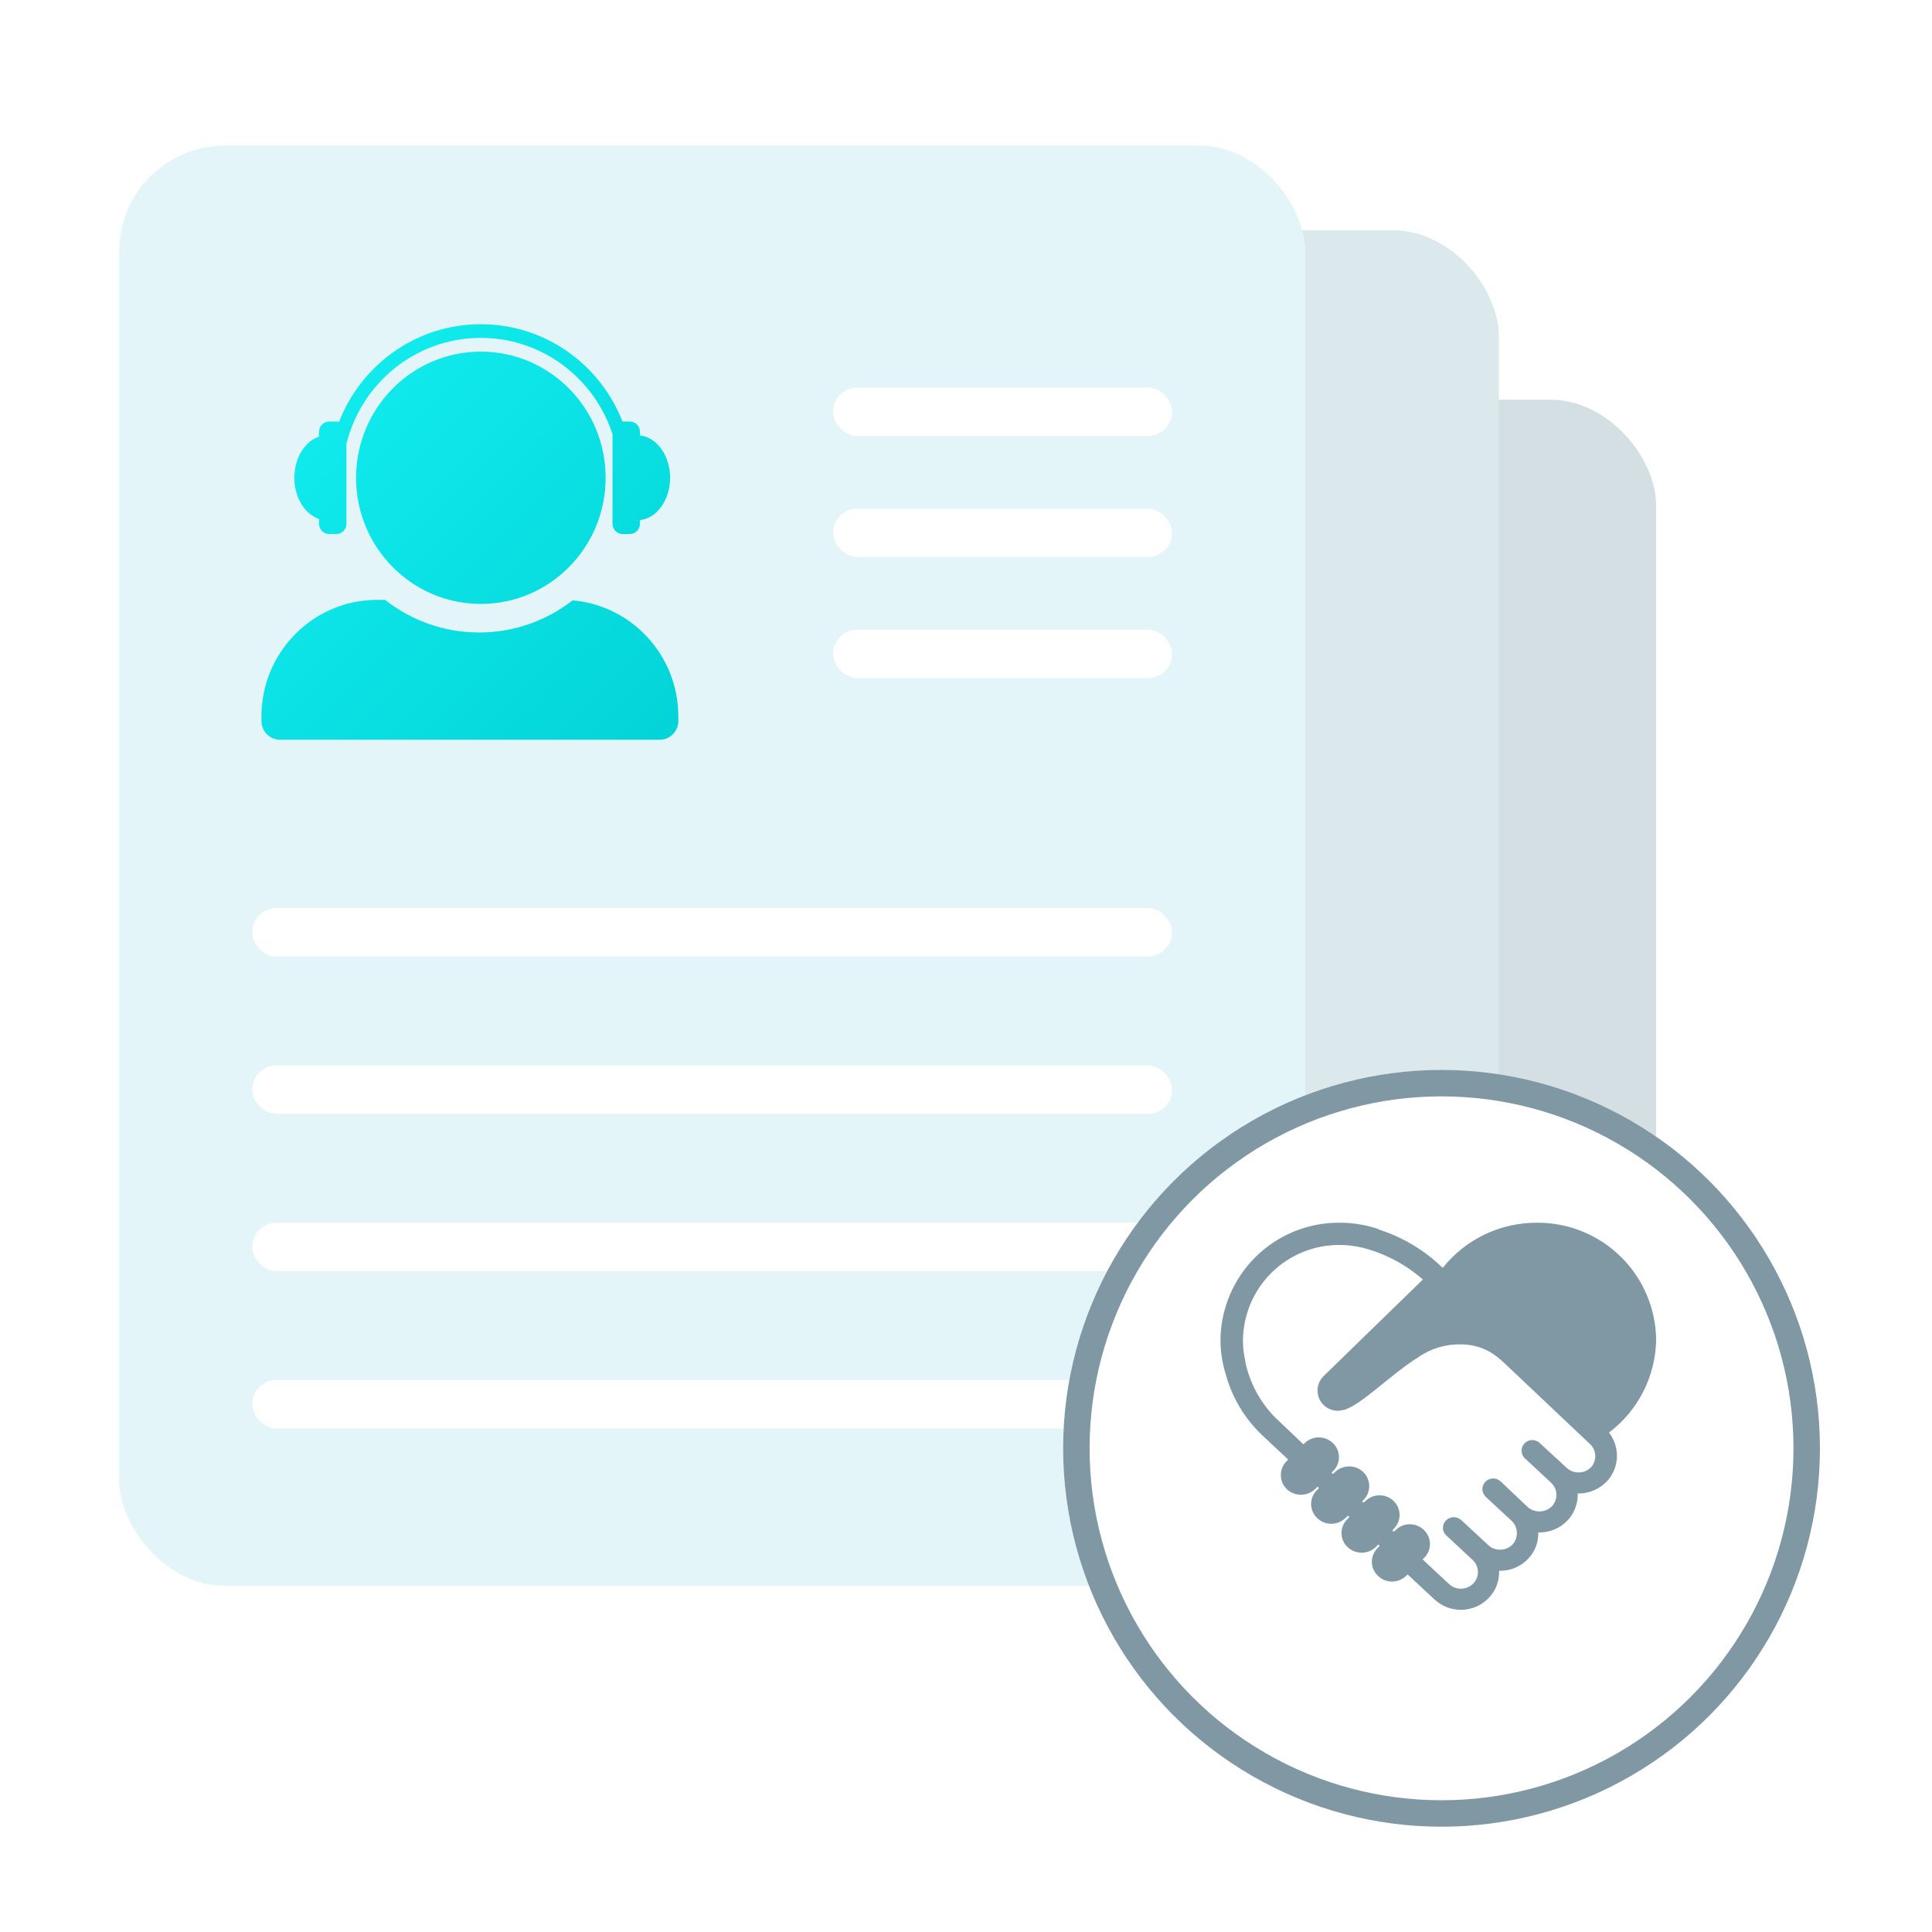 <svg width="146" height="146" viewBox="0 0 146 146" fill="none" xmlns="http://www.w3.org/2000/svg">
<rect x="46.499" y="30.207" width="78.656" height="86.888" rx="8" fill="#D3DFE2"/>
<rect x="34.609" y="17.402" width="78.656" height="99.692" rx="8" fill="#DBE8EC"/>
<rect x="9" y="11" width="89.632" height="108.839" rx="8" fill="#E4F5FA"/>
<rect x="62.962" y="29.292" width="25.609" height="3.658" rx="1.829" fill="white"/>
<rect x="62.962" y="38.438" width="25.609" height="3.658" rx="1.829" fill="white"/>
<rect x="62.962" y="47.584" width="25.609" height="3.658" rx="1.829" fill="white"/>
<rect x="19.061" y="68.62" width="69.51" height="3.658" rx="1.829" fill="white"/>
<rect x="19.061" y="80.511" width="69.51" height="3.658" rx="1.829" fill="white"/>
<rect x="19.061" y="92.4" width="69.51" height="3.658" rx="1.829" fill="white"/>
<rect x="19.061" y="104.29" width="69.51" height="3.658" rx="1.829" fill="white"/>
<g filter="url(#filter0_d_709_2564)">
<circle cx="108.936" cy="105.448" r="28.596" fill="white"/>
<circle cx="108.936" cy="105.448" r="27.596" stroke="#7F98A3" stroke-width="2"/>
</g>
<path d="M36.337 26.572C31.129 26.572 26.907 30.84 26.907 36.106C26.907 41.372 31.129 45.64 36.337 45.64C41.546 45.64 45.768 41.372 45.768 36.106C45.768 30.84 41.546 26.572 36.337 26.572ZM24.109 39.217V39.586C24.109 40.01 24.448 40.355 24.867 40.355H25.422C25.841 40.355 26.181 40.01 26.181 39.586V38.715C26.184 38.712 26.187 38.71 26.19 38.707C26.187 38.695 26.184 38.682 26.181 38.67V33.541C27.316 28.943 31.433 25.535 36.337 25.535C40.98 25.535 44.916 28.588 46.286 32.814V39.586C46.286 40.01 46.626 40.355 47.045 40.355H47.6C48.019 40.355 48.359 40.01 48.359 39.586V39.307C49.635 39.172 50.639 37.79 50.639 36.106C50.639 34.422 49.635 33.04 48.359 32.904V32.626C48.359 32.201 48.019 31.857 47.6 31.857H47.045C47.044 31.857 47.044 31.857 47.044 31.857C45.364 27.549 41.204 24.499 36.337 24.499C31.461 24.499 27.293 27.561 25.619 31.884C25.556 31.867 25.491 31.857 25.422 31.857H24.867C24.448 31.857 24.109 32.202 24.109 32.626V32.995C23.036 33.351 22.243 34.609 22.243 36.106C22.243 37.603 23.036 38.861 24.109 39.217ZM43.269 45.368C41.316 46.889 38.868 47.796 36.208 47.796C33.526 47.796 31.06 46.873 29.099 45.329H28.507C23.674 45.329 19.756 49.273 19.756 54.138V54.49C19.756 55.269 20.383 55.9 21.156 55.9H49.86C50.634 55.9 51.261 55.269 51.261 54.49V54.138C51.261 49.531 47.746 45.756 43.269 45.368Z" fill="url(#paint0_linear_709_2564)"/>
<g clip-path="url(#clip0_709_2564)">
<path d="M125.155 101.269C125.134 98.897 124.173 96.631 122.482 94.968C120.791 93.305 118.509 92.382 116.137 92.4C114.78 92.396 113.439 92.697 112.213 93.28C110.988 93.864 109.91 94.716 109.058 95.774L109.003 95.796C107.636 94.465 105.976 93.474 104.156 92.902C104.174 92.902 104.174 92.891 104.192 92.887C103.244 92.564 102.249 92.399 101.247 92.399C98.876 92.38 96.594 93.304 94.903 94.967C93.212 96.63 92.25 98.897 92.23 101.269C92.232 102.149 92.367 103.024 92.632 103.864C93.097 105.574 94.013 107.127 95.284 108.362L97.351 110.305L97.223 110.425C97.085 110.565 96.976 110.73 96.902 110.912C96.829 111.093 96.791 111.288 96.793 111.484C96.795 111.68 96.835 111.874 96.912 112.054C96.989 112.234 97.101 112.398 97.242 112.535C97.534 112.811 97.923 112.963 98.326 112.958C98.729 112.953 99.114 112.792 99.4 112.509L99.528 112.386C99.531 112.379 99.536 112.373 99.543 112.37C99.549 112.366 99.557 112.365 99.565 112.366C99.576 112.365 99.587 112.367 99.598 112.37C99.609 112.374 99.619 112.379 99.628 112.387C99.636 112.394 99.643 112.404 99.648 112.414C99.653 112.424 99.656 112.435 99.656 112.447C99.658 112.456 99.657 112.465 99.653 112.474C99.65 112.483 99.645 112.49 99.638 112.496L99.51 112.619C99.37 112.758 99.261 112.923 99.187 113.106C99.113 113.288 99.077 113.483 99.08 113.68C99.084 113.877 99.126 114.071 99.207 114.251C99.287 114.43 99.402 114.592 99.546 114.726C99.835 115.003 100.221 115.155 100.622 115.151C101.022 115.146 101.404 114.984 101.686 114.7L101.815 114.587C101.82 114.577 101.828 114.569 101.838 114.564C101.847 114.559 101.858 114.557 101.869 114.558C101.881 114.556 101.892 114.557 101.903 114.561C101.914 114.564 101.924 114.57 101.933 114.578C101.942 114.585 101.948 114.595 101.953 114.605C101.958 114.615 101.961 114.627 101.961 114.638C101.959 114.649 101.954 114.659 101.948 114.668C101.942 114.676 101.934 114.684 101.924 114.689L101.815 114.805C101.674 114.942 101.563 115.107 101.487 115.289C101.412 115.47 101.374 115.665 101.376 115.862C101.378 116.059 101.419 116.253 101.497 116.434C101.576 116.614 101.69 116.777 101.833 116.912C102.125 117.189 102.514 117.341 102.917 117.337C103.32 117.333 103.705 117.172 103.991 116.888L104.101 116.764C104.117 116.753 104.136 116.746 104.156 116.745C104.167 116.744 104.179 116.745 104.19 116.749C104.201 116.752 104.211 116.758 104.219 116.765C104.228 116.773 104.235 116.782 104.24 116.793C104.245 116.803 104.247 116.814 104.247 116.826C104.242 116.842 104.236 116.858 104.229 116.873H104.211L104.101 116.987C103.962 117.126 103.852 117.291 103.778 117.474C103.704 117.656 103.668 117.852 103.671 118.048C103.675 118.245 103.718 118.439 103.798 118.619C103.878 118.798 103.994 118.96 104.138 119.094C104.427 119.371 104.813 119.524 105.213 119.519C105.613 119.514 105.996 119.352 106.278 119.068L106.424 118.926L106.369 118.977L108.4 120.865C108.938 121.374 109.652 121.656 110.393 121.651H110.43C110.816 121.649 111.198 121.569 111.553 121.416C111.908 121.263 112.229 121.041 112.497 120.762C112.762 120.491 112.968 120.169 113.103 119.815C113.239 119.461 113.3 119.083 113.284 118.704H113.393C113.78 118.701 114.161 118.621 114.516 118.469C114.871 118.316 115.192 118.095 115.46 117.817C115.721 117.553 115.925 117.238 116.06 116.892C116.195 116.546 116.259 116.176 116.247 115.805H116.375C116.761 115.801 117.142 115.72 117.497 115.568C117.852 115.416 118.173 115.195 118.442 114.918C118.703 114.644 118.907 114.321 119.042 113.967C119.178 113.614 119.241 113.237 119.228 112.858H119.338C119.724 112.854 120.106 112.774 120.46 112.621C120.815 112.469 121.136 112.248 121.405 111.971C121.877 111.478 122.155 110.831 122.189 110.15C122.222 109.468 122.009 108.797 121.588 108.26C122.676 107.439 123.563 106.381 124.181 105.166C124.799 103.951 125.132 102.611 125.155 101.248V101.269ZM120.216 110.892C120.095 111.016 119.95 111.113 119.789 111.178C119.629 111.243 119.457 111.275 119.283 111.271C118.959 111.272 118.646 111.153 118.405 110.936L116.283 108.982C116.138 108.882 115.966 108.828 115.79 108.827C115.622 108.826 115.459 108.878 115.323 108.975C115.186 109.072 115.084 109.209 115.029 109.367C114.975 109.525 114.971 109.696 115.019 109.857C115.067 110.017 115.164 110.158 115.296 110.261L117.216 112.052C117.337 112.165 117.435 112.301 117.503 112.452C117.571 112.603 117.609 112.766 117.614 112.932C117.619 113.098 117.591 113.263 117.532 113.418C117.474 113.573 117.385 113.714 117.271 113.835C117.022 114.08 116.687 114.216 116.338 114.216C116.008 114.221 115.688 114.101 115.442 113.881L113.393 111.942C113.277 111.835 113.132 111.765 112.976 111.739C112.821 111.713 112.661 111.732 112.516 111.795C112.371 111.857 112.247 111.961 112.16 112.092C112.072 112.223 112.024 112.377 112.021 112.535C112.023 112.637 112.044 112.739 112.085 112.833C112.126 112.927 112.185 113.012 112.259 113.083H112.241L114.253 114.947C114.489 115.181 114.624 115.498 114.631 115.83C114.638 116.162 114.516 116.484 114.29 116.727C114.167 116.849 114.022 116.946 113.862 117.011C113.701 117.076 113.53 117.108 113.357 117.106C113.032 117.114 112.717 116.994 112.479 116.773L110.448 114.892C110.291 114.74 110.082 114.654 109.863 114.653C109.756 114.651 109.65 114.671 109.55 114.711C109.451 114.75 109.361 114.809 109.284 114.884C109.208 114.959 109.147 115.048 109.105 115.147C109.063 115.245 109.041 115.351 109.04 115.458C109.041 115.57 109.066 115.681 109.113 115.783C109.161 115.885 109.229 115.975 109.314 116.048L111.29 117.889C111.412 118.002 111.509 118.139 111.577 118.29C111.645 118.442 111.682 118.606 111.686 118.773C111.689 118.939 111.659 119.104 111.597 119.259C111.536 119.413 111.443 119.554 111.326 119.672C111.204 119.795 111.059 119.891 110.898 119.957C110.738 120.022 110.566 120.055 110.393 120.053C110.069 120.058 109.754 119.938 109.515 119.718L107.503 117.841L107.631 117.72C107.771 117.581 107.881 117.416 107.955 117.233C108.029 117.051 108.065 116.855 108.062 116.658C108.059 116.461 108.015 116.267 107.935 116.087C107.855 115.907 107.739 115.745 107.595 115.611C107.306 115.334 106.92 115.182 106.52 115.186C106.12 115.191 105.737 115.352 105.455 115.635L105.381 115.705C105.375 115.713 105.366 115.719 105.357 115.724C105.347 115.729 105.337 115.731 105.327 115.732C105.315 115.733 105.304 115.732 105.293 115.729C105.282 115.726 105.272 115.72 105.264 115.713C105.255 115.705 105.248 115.696 105.243 115.686C105.238 115.676 105.236 115.665 105.235 115.653C105.236 115.641 105.24 115.629 105.247 115.618C105.253 115.607 105.261 115.598 105.272 115.591L105.327 115.531C105.467 115.393 105.579 115.228 105.654 115.046C105.73 114.865 105.768 114.669 105.766 114.472C105.765 114.275 105.723 114.081 105.644 113.9C105.566 113.72 105.451 113.557 105.308 113.422C105.019 113.145 104.633 112.993 104.233 112.998C103.833 113.002 103.451 113.164 103.168 113.447L103.095 113.52C103.078 113.531 103.06 113.537 103.04 113.539C103.029 113.54 103.017 113.538 103.006 113.535C102.996 113.531 102.986 113.526 102.977 113.518C102.969 113.511 102.962 113.501 102.957 113.491C102.952 113.481 102.949 113.47 102.949 113.458C102.949 113.44 102.967 113.424 102.967 113.409H102.985L103.04 113.349C103.178 113.209 103.287 113.044 103.361 112.862C103.435 112.681 103.472 112.486 103.47 112.29C103.469 112.094 103.428 111.9 103.351 111.72C103.274 111.54 103.162 111.376 103.022 111.239C102.729 110.963 102.34 110.811 101.937 110.816C101.535 110.821 101.15 110.982 100.863 111.265L100.79 111.338C100.781 111.349 100.77 111.358 100.758 111.364C100.745 111.369 100.731 111.372 100.717 111.371C100.697 111.369 100.678 111.36 100.665 111.345C100.651 111.33 100.644 111.311 100.644 111.291C100.645 111.278 100.649 111.266 100.655 111.256C100.662 111.245 100.67 111.236 100.68 111.229L100.754 111.155C100.893 111.016 101.003 110.851 101.077 110.668C101.151 110.486 101.188 110.29 101.184 110.093C101.181 109.896 101.138 109.702 101.057 109.522C100.977 109.342 100.861 109.18 100.717 109.046C100.428 108.77 100.042 108.617 99.642 108.622C99.242 108.627 98.859 108.788 98.577 109.072L98.504 109.151L96.382 107.138C95.223 105.967 94.429 104.484 94.095 102.871H94.114C93.988 102.352 93.926 101.819 93.931 101.285C93.947 99.36 94.726 97.52 96.098 96.169C97.47 94.818 99.322 94.067 101.247 94.082C101.839 94.084 102.429 94.156 103.003 94.297C104.677 94.731 106.225 95.553 107.522 96.695L100.058 103.957C99.829 104.168 99.67 104.444 99.601 104.749C99.533 105.053 99.56 105.37 99.677 105.659C99.794 105.948 99.997 106.194 100.258 106.364C100.519 106.534 100.826 106.621 101.138 106.612C101.174 106.612 101.211 106.612 101.266 106.599C101.302 106.599 101.321 106.586 101.357 106.581C101.4 106.576 101.443 106.569 101.485 106.56C102.729 106.319 105.07 103.87 107.192 102.558C108.145 101.893 109.288 101.556 110.448 101.598C111.499 101.598 112.513 101.981 113.302 102.675C113.405 102.753 113.502 102.836 113.595 102.926L118.149 107.23L120.125 109.096C120.252 109.206 120.356 109.341 120.429 109.493C120.503 109.644 120.546 109.809 120.554 109.977C120.563 110.145 120.537 110.314 120.479 110.472C120.421 110.63 120.332 110.775 120.216 110.897V110.892Z" fill="#7F98A3"/>
</g>
<defs>
<filter id="filter0_d_709_2564" x="73.34" y="73.852" width="71.192" height="71.192" filterUnits="userSpaceOnUse" color-interpolation-filters="sRGB">
<feFlood flood-opacity="0" result="BackgroundImageFix"/>
<feColorMatrix in="SourceAlpha" type="matrix" values="0 0 0 0 0 0 0 0 0 0 0 0 0 0 0 0 0 0 127 0" result="hardAlpha"/>
<feOffset dy="4"/>
<feGaussianBlur stdDeviation="3.5"/>
<feComposite in2="hardAlpha" operator="out"/>
<feColorMatrix type="matrix" values="0 0 0 0 0.378 0 0 0 0 0.466 0 0 0 0 0.529 0 0 0 0.2 0"/>
<feBlend mode="normal" in2="BackgroundImageFix" result="effect1_dropShadow_709_2564"/>
<feBlend mode="normal" in="SourceGraphic" in2="effect1_dropShadow_709_2564" result="shape"/>
</filter>
<linearGradient id="paint0_linear_709_2564" x1="19.756" y1="20.344" x2="53.505" y2="54.134" gradientUnits="userSpaceOnUse">
<stop stop-color="#14F2F5"/>
<stop offset="1" stop-color="#03D3D6"/>
</linearGradient>
<clipPath id="clip0_709_2564">
<rect width="32.926" height="32.926" fill="white" transform="translate(92.23 90.571)"/>
</clipPath>
</defs>
</svg>
